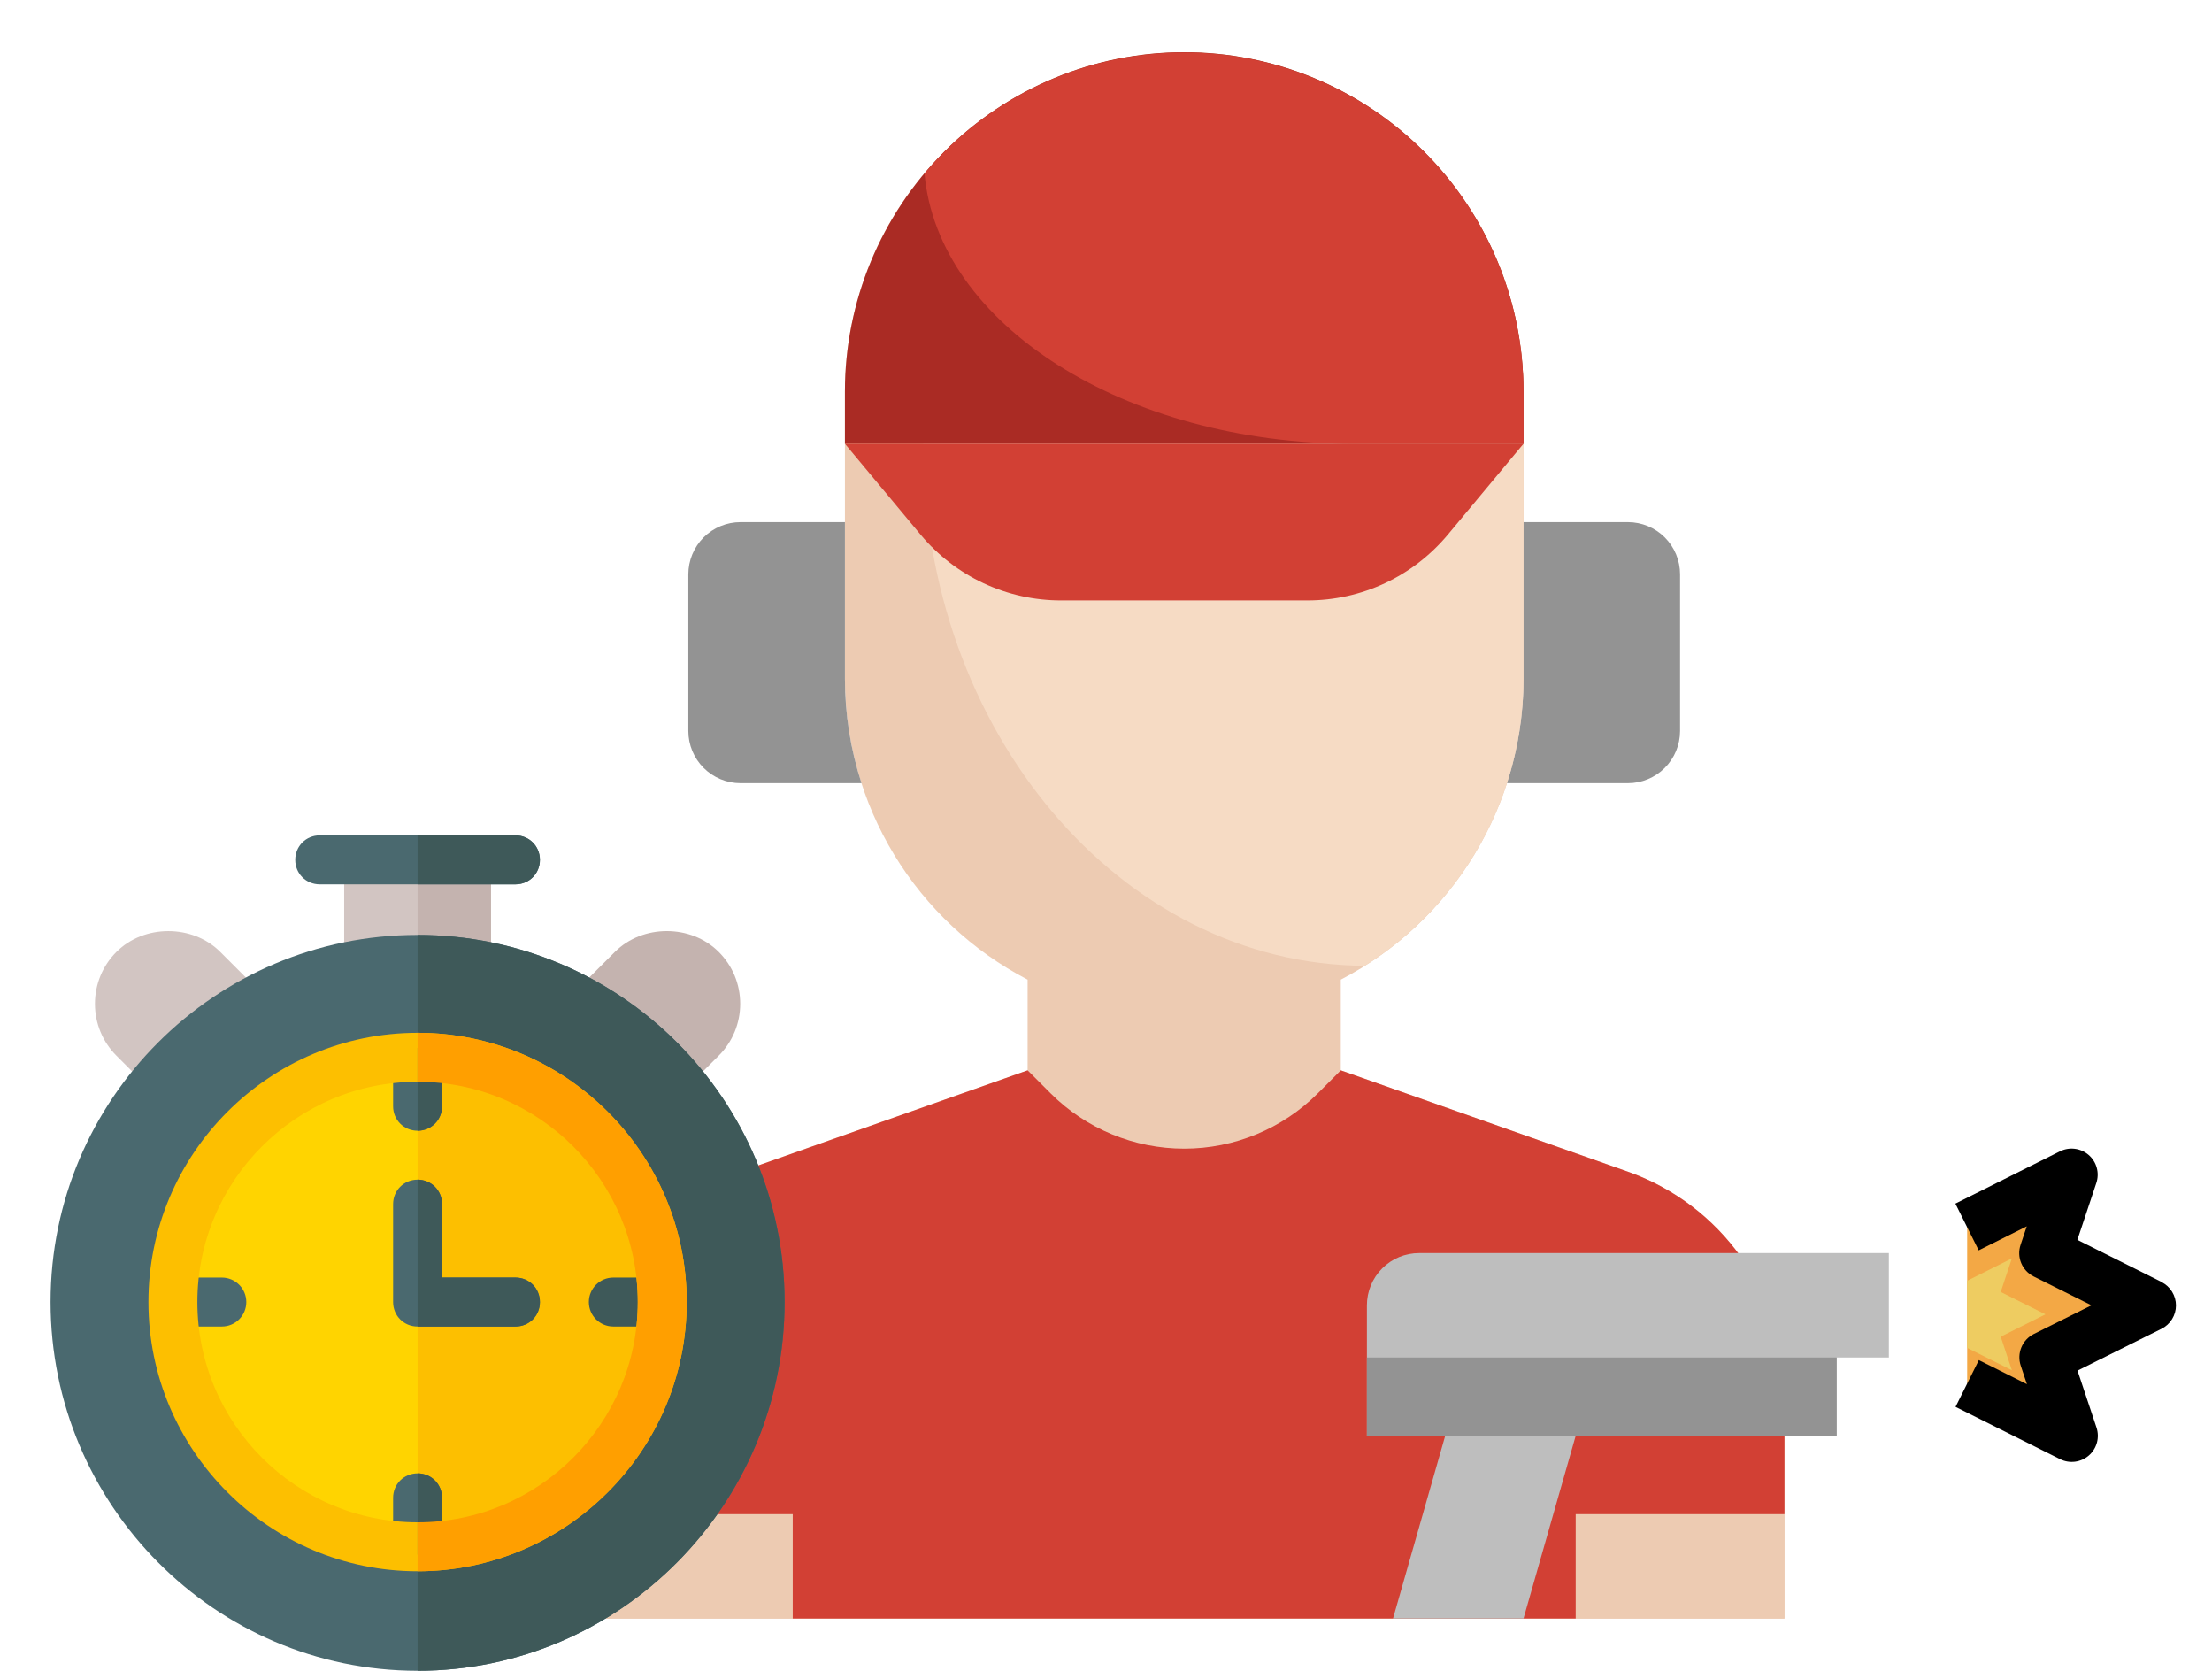 <svg width="147" height="111" viewBox="0 0 147 111" fill="none" xmlns="http://www.w3.org/2000/svg">
<path d="M108.182 77.841L89.103 71.109V65.084C92.763 63.182 95.83 60.312 97.971 56.788C100.111 53.263 101.244 49.218 101.244 45.094V26.016C101.244 20.036 98.869 14.301 94.64 10.073C90.412 5.844 84.677 3.469 78.697 3.469C72.718 3.469 66.983 5.844 62.754 10.073C58.526 14.301 56.15 20.036 56.15 26.016V45.094C56.151 49.218 57.283 53.263 59.424 56.788C61.565 60.312 64.632 63.182 68.291 65.084V71.109L49.222 77.841C46.176 78.915 43.539 80.908 41.674 83.544C39.808 86.181 38.807 89.331 38.807 92.56V107.531H118.588V92.56C118.589 89.332 117.588 86.183 115.724 83.546C113.861 80.91 111.225 78.917 108.182 77.841Z" fill="#EDCBB2"/>
<path d="M38.807 100.594H52.682V107.531H38.807V100.594Z" fill="#EDCBB2"/>
<path d="M104.713 100.594H118.588V107.531H104.713V100.594Z" fill="#EDCBB2"/>
<path d="M108.182 77.841L89.103 71.109L87.579 72.634C85.223 74.989 82.028 76.312 78.697 76.312C75.366 76.312 72.171 74.989 69.816 72.634L68.291 71.109L49.222 77.841C46.176 78.915 43.539 80.908 41.674 83.544C39.808 86.181 38.807 89.331 38.807 92.56V100.594H52.682V107.531H104.713V100.594H118.588V92.56C118.589 89.332 117.588 86.183 115.724 83.546C113.861 80.91 111.225 78.917 108.182 77.841Z" fill="#D24034"/>
<path d="M56.15 45.094V34.688H49.213C48.293 34.688 47.411 35.053 46.76 35.703C46.11 36.354 45.744 37.236 45.744 38.156V48.562C45.744 49.483 46.11 50.365 46.76 51.015C47.411 51.666 48.293 52.031 49.213 52.031H57.25C56.522 49.791 56.151 47.45 56.15 45.094Z" fill="#939393"/>
<path d="M108.182 34.688H101.244V45.094C101.243 47.45 100.872 49.791 100.145 52.031H108.182C109.102 52.031 109.984 51.666 110.634 51.015C111.285 50.365 111.65 49.483 111.65 48.562V38.156C111.65 37.236 111.285 36.354 110.634 35.703C109.984 35.053 109.102 34.688 108.182 34.688Z" fill="#939393"/>
<path d="M78.697 3.469C75.593 3.468 72.522 4.11 69.679 5.356C64.2 12.196 61.258 20.721 61.354 29.484C61.354 48.583 74.474 64.068 90.689 64.163C93.919 62.139 96.582 59.327 98.428 55.991C100.275 52.656 101.244 48.906 101.244 45.094V26.016C101.244 23.055 100.661 20.123 99.528 17.387C98.395 14.652 96.734 12.166 94.64 10.073C92.547 7.979 90.061 6.318 87.326 5.185C84.59 4.052 81.658 3.469 78.697 3.469Z" fill="#F6DBC4"/>
<path d="M78.697 3.469C72.718 3.469 66.983 5.844 62.754 10.073C58.526 14.301 56.15 20.036 56.15 26.016V29.484H101.244V26.016C101.244 23.055 100.661 20.123 99.528 17.387C98.395 14.652 96.734 12.166 94.64 10.073C92.547 7.979 90.061 6.318 87.326 5.185C84.59 4.052 81.658 3.469 78.697 3.469Z" fill="#AA2B24"/>
<path d="M56.15 29.484L61.18 35.522C62.32 36.889 63.746 37.99 65.358 38.745C66.971 39.5 68.729 39.891 70.509 39.891H86.885C88.665 39.891 90.424 39.5 92.036 38.745C93.648 37.99 95.075 36.889 96.215 35.522L101.244 29.484H56.15Z" fill="#D24034"/>
<path d="M142.869 86.719L135.932 83.25L137.666 78.047L130.729 81.516V91.922L137.666 95.391L135.932 90.188L142.869 86.719Z" fill="#F3A845"/>
<path d="M135.932 87.319L132.959 85.831L133.701 83.602L130.729 85.088V89.547L133.701 91.034L132.959 88.805L135.932 87.319Z" fill="#EECC61"/>
<path d="M94.307 83.25C93.387 83.25 92.504 83.615 91.854 84.266C91.203 84.916 90.838 85.799 90.838 86.719V95.391H122.057V90.188H125.525V83.25H94.307Z" fill="#BEBEBE"/>
<path d="M90.838 90.188H122.057V95.391H90.838V90.188Z" fill="#939393"/>
<path d="M96.041 95.391L92.572 107.531H101.244L104.713 95.391H96.041Z" fill="#BEBEBE"/>
<path d="M101.244 26.016C101.241 21.392 99.817 16.88 97.163 13.093C94.51 9.306 90.757 6.426 86.412 4.844C82.067 3.262 77.34 3.054 72.873 4.248C68.406 5.443 64.414 7.982 61.438 11.521C62.309 21.536 74.731 29.484 89.971 29.484H101.244V26.016Z" fill="#D24034"/>
<path d="M143.644 85.166L138.053 82.371L139.312 78.595C139.422 78.269 139.432 77.917 139.341 77.585C139.251 77.253 139.063 76.955 138.803 76.73C138.542 76.504 138.221 76.362 137.879 76.32C137.537 76.278 137.191 76.339 136.884 76.495L129.946 79.963L131.497 83.068L134.69 81.471L134.279 82.702C134.146 83.098 134.161 83.528 134.32 83.914C134.48 84.3 134.773 84.615 135.146 84.802L138.991 86.719L135.156 88.627C134.783 88.814 134.49 89.129 134.331 89.515C134.172 89.901 134.157 90.331 134.289 90.727L134.7 91.958L131.507 90.361L129.957 93.466L136.894 96.934C137.201 97.09 137.548 97.151 137.89 97.109C138.231 97.067 138.553 96.924 138.813 96.699C139.074 96.474 139.261 96.176 139.352 95.844C139.442 95.512 139.432 95.16 139.322 94.834L138.063 91.058L143.644 88.28C143.933 88.136 144.176 87.914 144.345 87.64C144.515 87.366 144.605 87.05 144.605 86.728C144.605 86.405 144.515 86.089 144.345 85.815C144.176 85.54 143.933 85.319 143.644 85.175V85.166Z" fill="black"/>
<g clip-path="url(#clip0_423_29555)">
<path d="M32.628 57.646V63.966C32.628 64.876 31.913 65.592 31.002 65.592H24.498C23.587 65.592 22.872 64.876 22.872 63.966V57.646H32.628Z" fill="#D2C5C2"/>
<path d="M31.002 65.592H27.75V57.646H32.628V63.966C32.628 64.876 31.913 65.592 31.002 65.592Z" fill="#C4B3AF"/>
<path d="M44.505 72.719C44.141 72.719 43.778 72.599 43.478 72.354L38.411 68.224C38.055 67.933 37.838 67.505 37.814 67.046C37.792 66.587 37.963 66.139 38.289 65.814L40.863 63.239C42.706 61.396 45.92 61.398 47.761 63.238V63.239H47.762C48.683 64.16 49.19 65.385 49.19 66.688C49.19 67.99 48.681 69.216 47.761 70.137L45.655 72.243C45.339 72.559 44.923 72.719 44.505 72.719Z" fill="#C4B3AF"/>
<path d="M10.995 72.719C10.577 72.719 10.161 72.559 9.845 72.243L7.739 70.137C6.818 69.216 6.31 67.99 6.31 66.689C6.31 65.385 6.818 64.159 7.739 63.238C9.577 61.401 12.794 61.396 14.637 63.24L17.211 65.814C17.537 66.139 17.708 66.587 17.686 67.046C17.662 67.505 17.444 67.933 17.089 68.224L12.022 72.354C11.722 72.599 11.358 72.719 10.995 72.719Z" fill="#D2C5C2"/>
<path d="M27.75 62.112C14.287 62.112 3.36 73.039 3.36 86.502C3.36 99.965 14.287 111 27.75 111C41.213 111 52.14 99.965 52.14 86.502C52.14 73.039 41.213 62.112 27.75 62.112Z" fill="#4A696F"/>
<path d="M52.14 86.502C52.14 99.965 41.213 111 27.75 111V62.112C41.213 62.112 52.14 73.039 52.14 86.502Z" fill="#3E5959"/>
<path d="M44.01 86.502C44.01 95.477 36.725 102.762 27.75 102.762C18.774 102.762 11.49 95.477 11.49 86.502C11.49 77.526 18.774 70.242 27.75 70.242C36.725 70.242 44.01 77.526 44.01 86.502Z" fill="#FFD400"/>
<path d="M44.01 86.502C44.01 95.477 36.725 102.762 27.75 102.762V70.242C36.725 70.242 44.01 77.526 44.01 86.502Z" fill="#FDBF00"/>
<path d="M35.88 57.126C35.88 58.036 35.165 58.752 34.254 58.752H21.246C20.335 58.752 19.62 58.036 19.62 57.126C19.62 56.215 20.335 55.5 21.246 55.5H34.254C35.165 55.5 35.88 56.215 35.88 57.126Z" fill="#4A696F"/>
<path d="M35.88 86.502C35.88 87.412 35.165 88.128 34.254 88.128H27.75C26.839 88.128 26.124 87.412 26.124 86.502V79.998C26.124 79.087 26.839 78.372 27.75 78.372C28.661 78.372 29.376 79.087 29.376 79.998V84.876H34.254C35.165 84.876 35.88 85.591 35.88 86.502Z" fill="#4A696F"/>
<path d="M29.376 71.25V73.494C29.376 74.404 28.661 75.12 27.75 75.12C26.839 75.12 26.124 74.404 26.124 73.494V71.25C26.124 70.372 26.839 69.624 27.75 69.624C28.661 69.624 29.376 70.372 29.376 71.25Z" fill="#4A696F"/>
<path d="M14.742 88.128H12.71C11.811 88.128 11.084 87.4 11.084 86.502C11.084 85.603 11.811 84.876 12.71 84.876H14.742C15.641 84.876 16.368 85.603 16.368 86.502C16.368 87.4 15.641 88.128 14.742 88.128Z" fill="#4A696F"/>
<path d="M42.993 88.128H40.758C39.859 88.128 39.132 87.4 39.132 86.502C39.132 85.603 39.859 84.876 40.758 84.876H42.993C43.892 84.876 44.62 85.603 44.62 86.502C44.62 87.4 43.892 88.128 42.993 88.128Z" fill="#3E5959"/>
<path d="M29.376 99.51V101.656C29.376 102.534 28.661 103.282 27.75 103.282C26.839 103.282 26.124 102.534 26.124 101.656V99.51C26.124 98.599 26.839 97.884 27.75 97.884C28.661 97.884 29.376 98.599 29.376 99.51Z" fill="#4A696F"/>
<path d="M27.75 68.616C17.896 68.616 9.864 76.648 9.864 86.502C9.864 96.355 17.896 104.388 27.75 104.388C37.604 104.388 45.636 96.355 45.636 86.502C45.636 76.648 37.604 68.616 27.75 68.616ZM27.75 101.136C19.685 101.136 13.116 94.567 13.116 86.502C13.116 78.437 19.685 71.868 27.75 71.868C35.815 71.868 42.384 78.437 42.384 86.502C42.384 94.567 35.815 101.136 27.75 101.136Z" fill="#FDBF00"/>
<path d="M27.75 75.12V69.624C28.661 69.624 29.376 70.372 29.376 71.25V73.494C29.376 74.404 28.661 75.12 27.75 75.12Z" fill="#3E5959"/>
<path d="M29.376 99.51V101.656C29.376 102.534 28.661 103.282 27.75 103.282V97.884C28.661 97.884 29.376 98.599 29.376 99.51Z" fill="#3E5959"/>
<path d="M35.88 86.502C35.88 87.412 35.165 88.128 34.254 88.128H27.75V78.372C28.661 78.372 29.376 79.087 29.376 79.998V84.876H34.254C35.165 84.876 35.88 85.591 35.88 86.502Z" fill="#3E5959"/>
<path d="M45.636 86.502C45.636 96.355 37.604 104.388 27.75 104.388V101.136C35.815 101.136 42.384 94.567 42.384 86.502C42.384 78.437 35.815 71.868 27.75 71.868V68.616C37.604 68.616 45.636 76.648 45.636 86.502Z" fill="#FF9F00"/>
<path d="M34.254 58.752H27.75V55.5H34.254C35.165 55.5 35.88 56.215 35.88 57.126C35.88 58.036 35.165 58.752 34.254 58.752Z" fill="#3E5959"/>
</g>
<defs>
<clipPath id="clip0_423_29555">
<rect width="55.5" height="55.5" fill="white" transform="translate(0 55.5)"/>
</clipPath>
</defs>
</svg>
